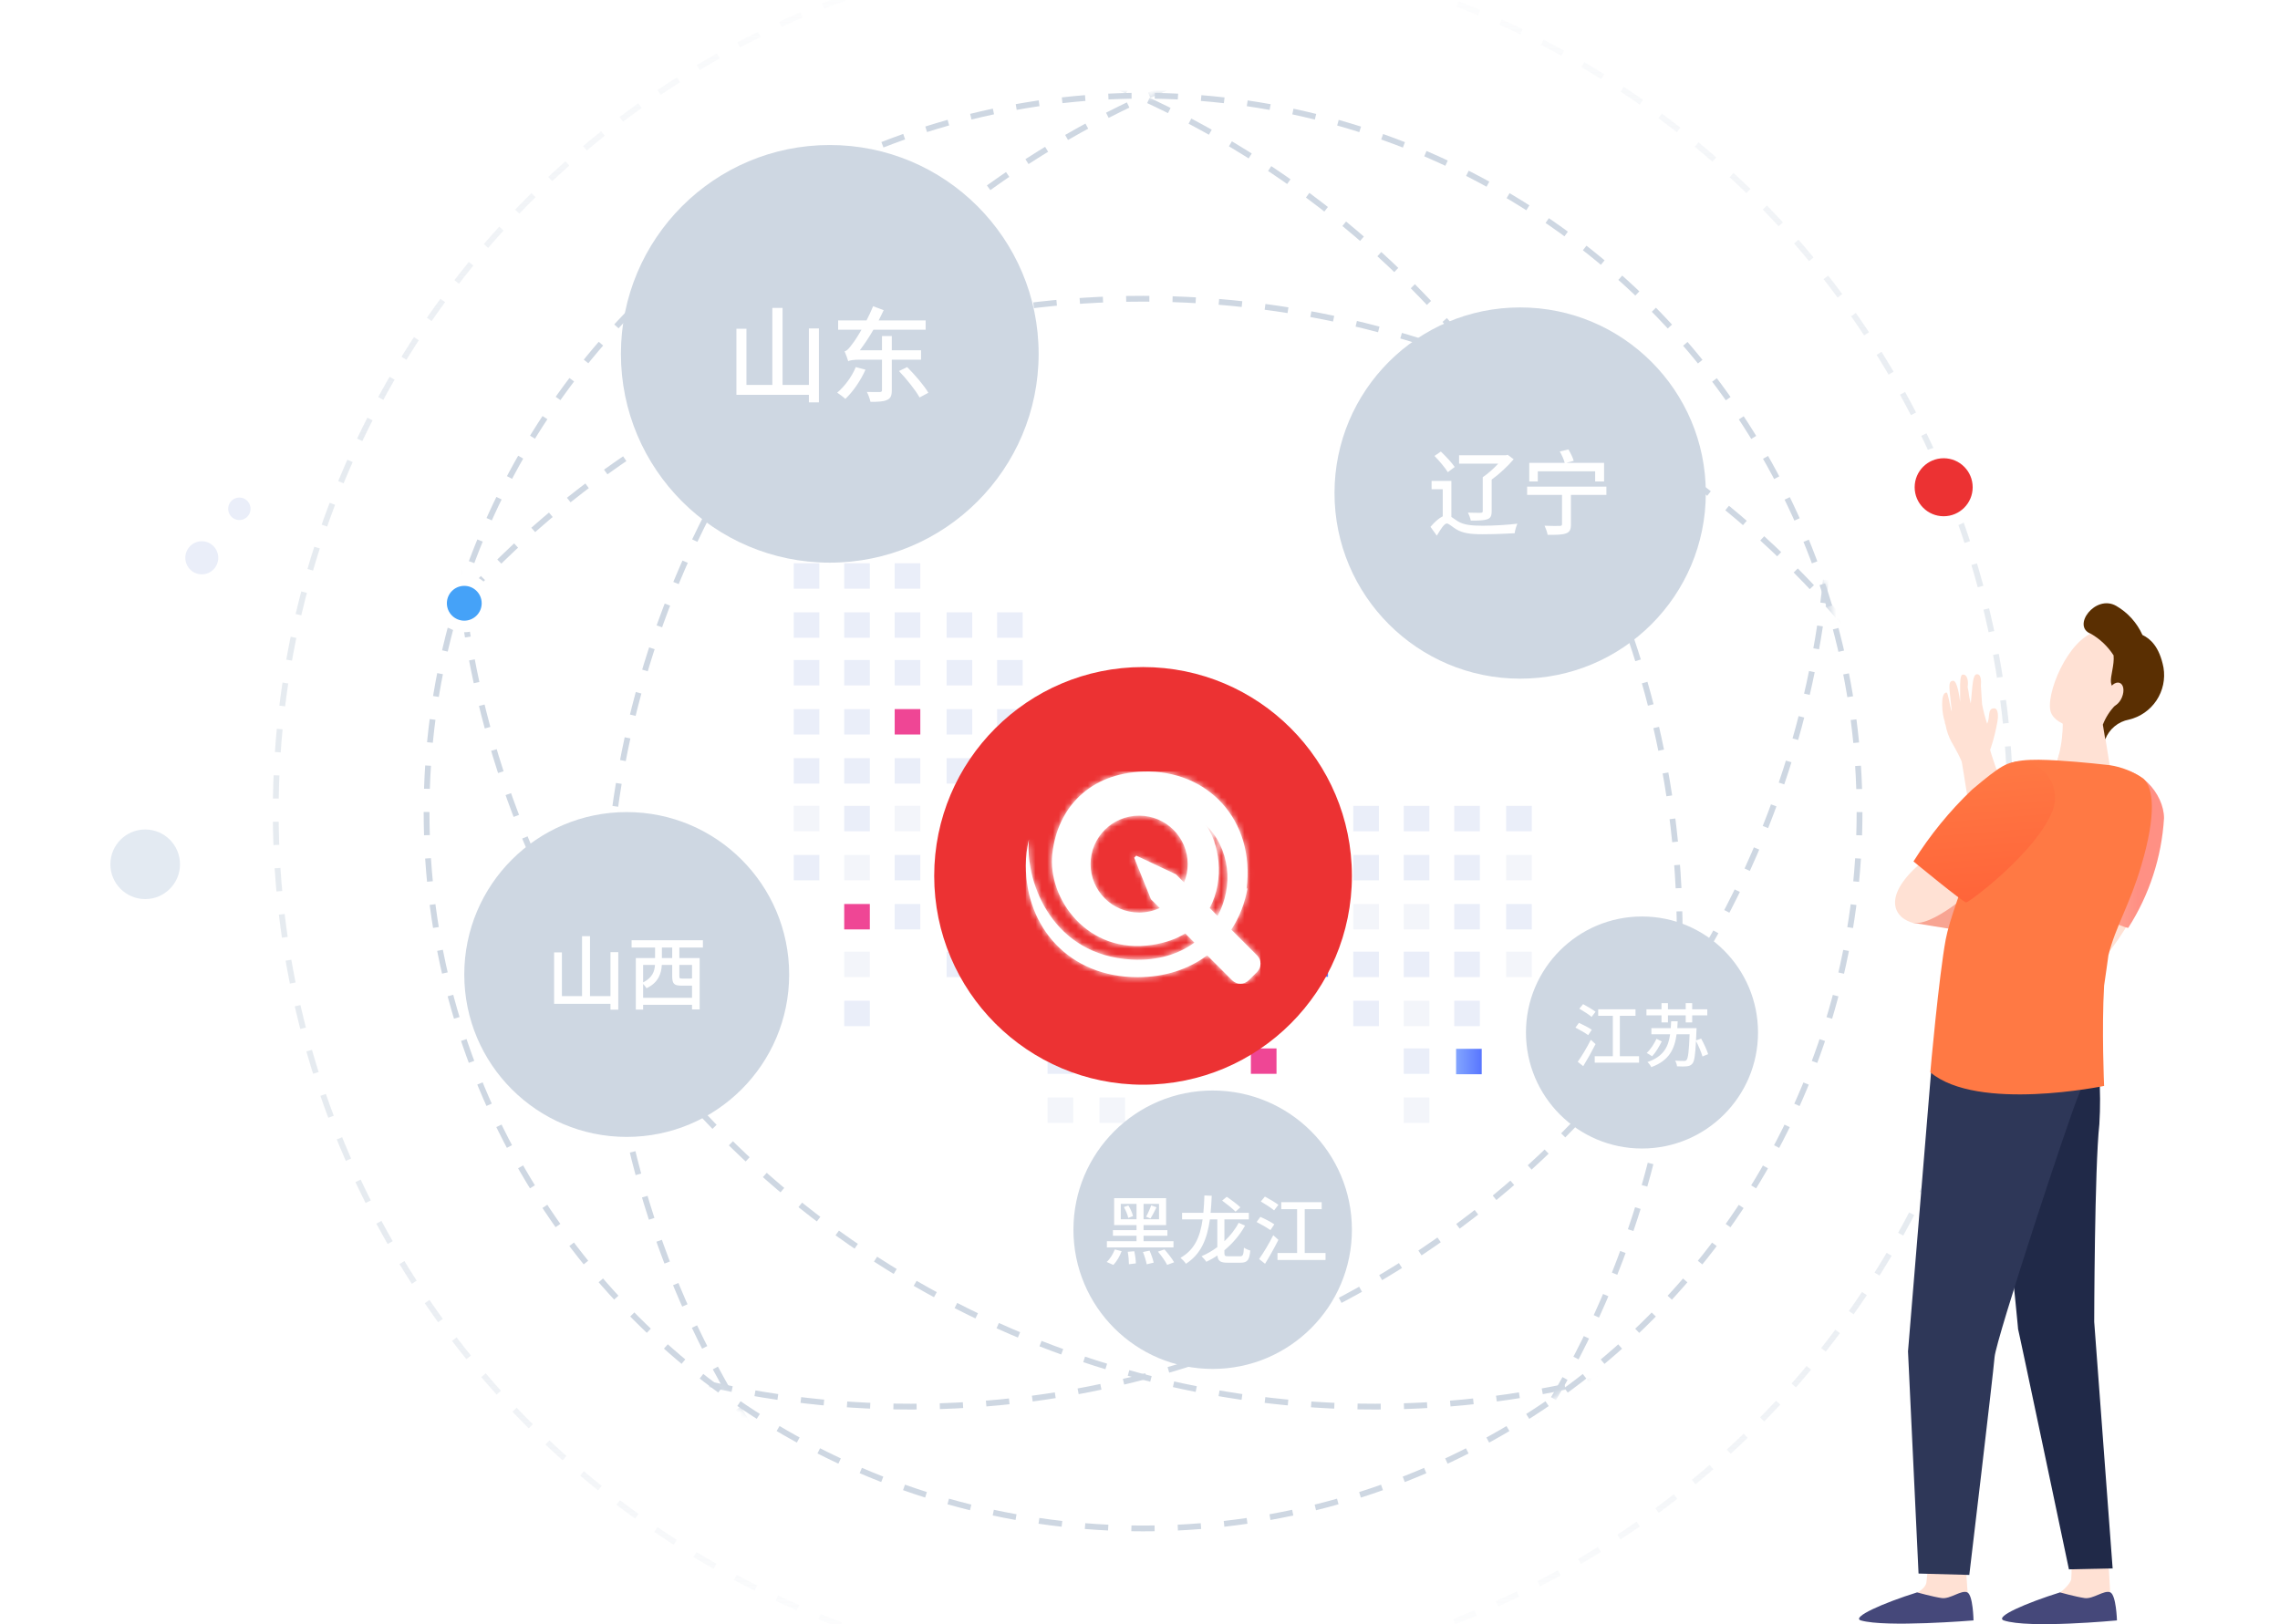 <svg width="393" height="280" viewBox="0 0 393 280" fill="none" xmlns="http://www.w3.org/2000/svg">
<g clip-path="url(#clip0_2192_34112)">
<path d="M259.611 138.925L264.027 138.925L264.027 143.306L259.611 143.306L259.611 138.925Z" fill="#EAEEF9"/>
<path d="M259.611 147.386L264.027 147.386L264.027 151.766L259.611 151.766L259.611 147.386Z" fill="#F3F5FA"/>
<path d="M259.611 155.847L264.027 155.847L264.027 160.228L259.611 160.228L259.611 155.847Z" fill="#EAEEF9"/>
<path d="M259.611 164.065L264.027 164.065L264.027 168.446L259.611 168.446L259.611 164.065Z" fill="#F3F5FA"/>
<path d="M250.664 138.925L255.081 138.925L255.081 143.306L250.664 143.306L250.664 138.925Z" fill="#EAEEF9"/>
<path d="M250.664 147.386L255.081 147.386L255.081 151.766L250.664 151.766L250.664 147.386Z" fill="#EAEEF9"/>
<path d="M250.664 155.847L255.081 155.847L255.081 160.228L250.664 160.228L250.664 155.847Z" fill="#EAEEF9"/>
<path d="M250.664 164.065L255.081 164.065L255.081 168.446L250.664 168.446L250.664 164.065Z" fill="#EAEEF9"/>
<path d="M250.664 172.527L255.081 172.527L255.081 176.907L250.664 176.907L250.664 172.527Z" fill="#EAEEF9"/>
<path d="M255.401 185.196H250.984V180.816H255.401V185.196Z" fill="url(#paint0_linear_2192_34112)"/>
<path d="M241.964 138.925L246.38 138.925L246.38 143.306L241.964 143.306L241.964 138.925Z" fill="#EAEEF9"/>
<path d="M241.964 147.386L246.38 147.386L246.38 151.766L241.964 151.766L241.964 147.386Z" fill="#EAEEF9"/>
<path d="M241.964 155.847L246.38 155.847L246.38 160.228L241.964 160.228L241.964 155.847Z" fill="#F3F5FA"/>
<path d="M241.964 164.065L246.38 164.065L246.38 168.446L241.964 168.446L241.964 164.065Z" fill="#EAEEF9"/>
<path d="M241.964 172.527L246.38 172.527L246.38 176.907L241.964 176.907L241.964 172.527Z" fill="#F3F5FA"/>
<path d="M241.964 180.745L246.38 180.745L246.38 185.125L241.964 185.125L241.964 180.745Z" fill="#EAEEF9"/>
<path d="M241.964 189.205L246.38 189.205L246.38 193.585L241.964 193.585L241.964 189.205Z" fill="#F3F5FA"/>
<path d="M233.262 138.925L237.679 138.925L237.679 143.306L233.262 143.306L233.262 138.925Z" fill="#EAEEF9"/>
<path d="M233.262 147.386L237.679 147.386L237.679 151.766L233.262 151.766L233.262 147.386Z" fill="#EAEEF9"/>
<path d="M233.262 155.847L237.679 155.847L237.679 160.228L233.262 160.228L233.262 155.847Z" fill="#F3F5FA"/>
<path d="M233.262 164.065L237.679 164.065L237.679 168.446L233.262 168.446L233.262 164.065Z" fill="#EAEEF9"/>
<path d="M233.262 172.527L237.679 172.527L237.679 176.907L233.262 176.907L233.262 172.527Z" fill="#EAEEF9"/>
<path d="M224.561 138.925L228.978 138.925L228.978 143.306L224.561 143.306L224.561 138.925Z" fill="#EAEEF9"/>
<path d="M224.561 147.386L228.978 147.386L228.978 151.766L224.561 151.766L224.561 147.386Z" fill="#EAEEF9"/>
<path d="M224.561 155.847L228.978 155.847L228.978 160.228L224.561 160.228L224.561 155.847Z" fill="#EAEEF9"/>
<path d="M228.904 168.404H224.487V164.024H228.904V168.404Z" fill="url(#paint1_linear_2192_34112)"/>
<path d="M215.615 138.925L220.031 138.925L220.031 143.306L215.615 143.306L215.615 138.925Z" fill="#EAEEF9"/>
<path d="M215.615 147.386L220.031 147.386L220.031 151.766L215.615 151.766L215.615 147.386Z" fill="#EAEEF9"/>
<path d="M215.615 155.847L220.031 155.847L220.031 160.228L215.615 160.228L215.615 155.847Z" fill="#EAEEF9"/>
<path d="M215.615 164.065L220.031 164.065L220.031 168.446L215.615 168.446L215.615 164.065Z" fill="#F3F5FA"/>
<path d="M215.615 172.527L220.031 172.527L220.031 176.907L215.615 176.907L215.615 172.527Z" fill="#EAEEF9"/>
<path d="M215.615 180.745L220.031 180.745L220.031 185.125L215.615 185.125L215.615 180.745Z" fill="#EF4695"/>
<path d="M206.914 138.925L211.33 138.925L211.33 143.306L206.914 143.306L206.914 138.925Z" fill="#EAEEF9"/>
<path d="M206.914 147.386L211.33 147.386L211.33 151.766L206.914 151.766L206.914 147.386Z" fill="#EAEEF9"/>
<path d="M206.914 155.847L211.33 155.847L211.33 160.228L206.914 160.228L206.914 155.847Z" fill="#F3F5FA"/>
<path d="M198.213 122.246L202.629 122.246L202.629 126.627L198.213 126.627L198.213 122.246Z" fill="#EAEEF9"/>
<path d="M198.213 130.708L202.629 130.708L202.629 135.088L198.213 135.088L198.213 130.708Z" fill="#EAEEF9"/>
<path d="M198.213 138.925L202.629 138.925L202.629 143.306L198.213 143.306L198.213 138.925Z" fill="#F3F5FA"/>
<path d="M198.213 147.386L202.629 147.386L202.629 151.766L198.213 151.766L198.213 147.386Z" fill="#EAEEF9"/>
<path d="M198.213 155.847L202.629 155.847L202.629 160.228L198.213 160.228L198.213 155.847Z" fill="#EAEEF9"/>
<path d="M198.213 164.065L202.629 164.065L202.629 168.446L198.213 168.446L198.213 164.065Z" fill="#EAEEF9"/>
<path d="M198.213 172.527L202.629 172.527L202.629 176.907L198.213 176.907L198.213 172.527Z" fill="#F3F5FA"/>
<path d="M189.512 122.246L193.928 122.246L193.928 126.627L189.512 126.627L189.512 122.246Z" fill="#EAEEF9"/>
<path d="M189.512 130.708L193.928 130.708L193.928 135.088L189.512 135.088L189.512 130.708Z" fill="#EAEEF9"/>
<path d="M189.512 138.925L193.928 138.925L193.928 143.306L189.512 143.306L189.512 138.925Z" fill="#EAEEF9"/>
<path d="M189.512 147.386L193.928 147.386L193.928 151.766L189.512 151.766L189.512 147.386Z" fill="#EAEEF9"/>
<path d="M189.512 155.847L193.928 155.847L193.928 160.228L189.512 160.228L189.512 155.847Z" fill="#EAEEF9"/>
<path d="M189.512 164.065L193.928 164.065L193.928 168.446L189.512 168.446L189.512 164.065Z" fill="#F3F5FA"/>
<path d="M189.512 172.527L193.928 172.527L193.928 176.907L189.512 176.907L189.512 172.527Z" fill="#EAEEF9"/>
<path d="M189.512 180.745L193.928 180.745L193.928 185.125L189.512 185.125L189.512 180.745Z" fill="#EAEEF9"/>
<path d="M189.512 189.205L193.928 189.205L193.928 193.585L189.512 193.585L189.512 189.205Z" fill="#F3F5FA"/>
<path d="M180.565 122.246L184.981 122.246L184.981 126.627L180.565 126.627L180.565 122.246Z" fill="#EAEEF9"/>
<path d="M180.565 130.708L184.981 130.708L184.981 135.088L180.565 135.088L180.565 130.708Z" fill="#EAEEF9"/>
<path d="M180.565 138.925L184.981 138.925L184.981 143.306L180.565 143.306L180.565 138.925Z" fill="#EAEEF9"/>
<path d="M180.565 147.386L184.981 147.386L184.981 151.766L180.565 151.766L180.565 147.386Z" fill="#F3F5FA"/>
<path d="M180.565 155.847L184.981 155.847L184.981 160.228L180.565 160.228L180.565 155.847Z" fill="#EF4695"/>
<path d="M180.565 164.065L184.981 164.065L184.981 168.446L180.565 168.446L180.565 164.065Z" fill="#EAEEF9"/>
<path d="M180.565 172.527L184.981 172.527L184.981 176.907L180.565 176.907L180.565 172.527Z" fill="#F3F5FA"/>
<path d="M180.565 180.745L184.981 180.745L184.981 185.125L180.565 185.125L180.565 180.745Z" fill="#EAEEF9"/>
<path d="M180.565 189.205L184.981 189.205L184.981 193.585L180.565 193.585L180.565 189.205Z" fill="#F3F5FA"/>
<path d="M171.864 105.566L176.28 105.566L176.28 109.947L171.864 109.947L171.864 105.566Z" fill="#EAEEF9"/>
<path d="M171.864 113.784L176.28 113.784L176.28 118.165L171.864 118.165L171.864 113.784Z" fill="#EAEEF9"/>
<path d="M171.864 122.246L176.28 122.246L176.28 126.627L171.864 126.627L171.864 122.246Z" fill="#EAEEF9"/>
<path d="M171.864 130.708L176.28 130.708L176.28 135.088L171.864 135.088L171.864 130.708Z" fill="#F3F5FA"/>
<path d="M171.864 138.925L176.28 138.925L176.28 143.306L171.864 143.306L171.864 138.925Z" fill="#EAEEF9"/>
<path d="M171.864 147.386L176.28 147.386L176.28 151.766L171.864 151.766L171.864 147.386Z" fill="#EAEEF9"/>
<path d="M171.864 155.847L176.28 155.847L176.28 160.228L171.864 160.228L171.864 155.847Z" fill="#F3F5FA"/>
<path d="M171.864 164.065L176.28 164.065L176.28 168.446L171.864 168.446L171.864 164.065Z" fill="#EAEEF9"/>
<path d="M171.864 172.527L176.28 172.527L176.28 176.907L171.864 176.907L171.864 172.527Z" fill="#EAEEF9"/>
<path d="M163.163 105.566L167.58 105.566L167.58 109.947L163.163 109.947L163.163 105.566Z" fill="#EAEEF9"/>
<path d="M163.163 113.784L167.58 113.784L167.58 118.165L163.163 118.165L163.163 113.784Z" fill="#EAEEF9"/>
<path d="M163.163 122.246L167.58 122.246L167.58 126.627L163.163 126.627L163.163 122.246Z" fill="#EAEEF9"/>
<path d="M163.163 130.708L167.58 130.708L167.58 135.088L163.163 135.088L163.163 130.708Z" fill="#EAEEF9"/>
<path d="M163.163 138.925L167.58 138.925L167.58 143.306L163.163 143.306L163.163 138.925Z" fill="#EAEEF9"/>
<path d="M163.163 147.386L167.58 147.386L167.58 151.766L163.163 151.766L163.163 147.386Z" fill="#EAEEF9"/>
<path d="M163.163 155.847L167.58 155.847L167.58 160.228L163.163 160.228L163.163 155.847Z" fill="#F3F5FA"/>
<path d="M163.163 164.065L167.58 164.065L167.58 168.446L163.163 168.446L163.163 164.065Z" fill="#EAEEF9"/>
<path d="M154.217 97.106L158.633 97.106L158.633 101.487L154.217 101.487L154.217 97.106Z" fill="#EAEEF9"/>
<path d="M154.217 105.566L158.633 105.566L158.633 109.947L154.217 109.947L154.217 105.566Z" fill="#EAEEF9"/>
<path d="M154.217 113.784L158.633 113.784L158.633 118.165L154.217 118.165L154.217 113.784Z" fill="#EAEEF9"/>
<path d="M154.217 122.246L158.633 122.246L158.633 126.627L154.217 126.627L154.217 122.246Z" fill="#EF4695"/>
<path d="M154.217 130.708L158.633 130.708L158.633 135.088L154.217 135.088L154.217 130.708Z" fill="#EAEEF9"/>
<path d="M154.217 138.925L158.633 138.925L158.633 143.306L154.217 143.306L154.217 138.925Z" fill="#F3F5FA"/>
<path d="M154.217 147.386L158.633 147.386L158.633 151.766L154.217 151.766L154.217 147.386Z" fill="#EAEEF9"/>
<path d="M154.217 155.847L158.633 155.847L158.633 160.228L154.217 160.228L154.217 155.847Z" fill="#EAEEF9"/>
<path d="M145.516 97.106L149.932 97.106L149.932 101.487L145.516 101.487L145.516 97.106Z" fill="#EAEEF9"/>
<path d="M145.516 105.566L149.932 105.566L149.932 109.947L145.516 109.947L145.516 105.566Z" fill="#EAEEF9"/>
<path d="M145.516 113.784L149.932 113.784L149.932 118.165L145.516 118.165L145.516 113.784Z" fill="#EAEEF9"/>
<path d="M145.516 122.246L149.932 122.246L149.932 126.627L145.516 126.627L145.516 122.246Z" fill="#EAEEF9"/>
<path d="M145.516 130.708L149.932 130.708L149.932 135.088L145.516 135.088L145.516 130.708Z" fill="#EAEEF9"/>
<path d="M145.516 138.925L149.932 138.925L149.932 143.306L145.516 143.306L145.516 138.925Z" fill="#EAEEF9"/>
<path d="M145.516 147.386L149.932 147.386L149.932 151.766L145.516 151.766L145.516 147.386Z" fill="#F3F5FA"/>
<path d="M145.516 155.847L149.932 155.847L149.932 160.228L145.516 160.228L145.516 155.847Z" fill="#EF4695"/>
<path d="M145.516 164.065L149.932 164.065L149.932 168.446L145.516 168.446L145.516 164.065Z" fill="#F3F5FA"/>
<path d="M145.516 172.527L149.932 172.527L149.932 176.907L145.516 176.907L145.516 172.527Z" fill="#EAEEF9"/>
<path d="M136.816 97.106L141.232 97.106L141.232 101.487L136.816 101.487L136.816 97.106Z" fill="#EAEEF9"/>
<path d="M136.816 105.566L141.232 105.566L141.232 109.947L136.816 109.947L136.816 105.566Z" fill="#EAEEF9"/>
<path d="M136.816 113.784L141.232 113.784L141.232 118.165L136.816 118.165L136.816 113.784Z" fill="#EAEEF9"/>
<path d="M154.217 88.8L158.633 88.8L158.633 93.18L154.217 93.18L154.217 88.8Z" fill="#EAEEF9"/>
<path d="M145.516 72.121L149.932 72.121L149.932 76.501L145.516 76.501L145.516 72.121Z" fill="#EAEEF9"/>
<path d="M145.516 80.34L149.932 80.34L149.932 84.721L145.516 84.721L145.516 80.34Z" fill="#EAEEF9"/>
<path d="M145.516 88.8L149.932 88.8L149.932 93.18L145.516 93.18L145.516 88.8Z" fill="#EAEEF9"/>
<path d="M136.816 72.121L141.232 72.121L141.232 76.501L136.816 76.501L136.816 72.121Z" fill="#EAEEF9"/>
<path d="M136.816 80.34L141.232 80.34L141.232 84.721L136.816 84.721L136.816 80.34Z" fill="#EAEEF9"/>
<path d="M136.816 88.8L141.232 88.8L141.232 93.18L136.816 93.18L136.816 88.8Z" fill="#EAEEF9"/>
<path d="M136.816 122.246L141.232 122.246L141.232 126.627L136.816 126.627L136.816 122.246Z" fill="#EAEEF9"/>
<path d="M136.816 130.708L141.232 130.708L141.232 135.088L136.816 135.088L136.816 130.708Z" fill="#EAEEF9"/>
<path d="M136.816 138.925L141.232 138.925L141.232 143.306L136.816 143.306L136.816 138.925Z" fill="#F3F5FA"/>
<path d="M136.816 147.386L141.232 147.386L141.232 151.766L136.816 151.766L136.816 147.386Z" fill="#EAEEF9"/>
<mask id="mask0_2192_34112" style="mask-type:alpha" maskUnits="userSpaceOnUse" x="73" y="16" width="249" height="248">
<circle cx="197.027" cy="140" r="123.5" fill="#C4C4C4" stroke="#CED7E2" stroke-dasharray="4 4"/>
</mask>
<g mask="url(#mask0_2192_34112)">
<circle cx="197.027" cy="210" r="158.5" stroke="#CED7E2" stroke-dasharray="4 4"/>
<circle cx="157.027" cy="84" r="158.5" stroke="#CED7E2" stroke-dasharray="4 4"/>
<circle cx="237.027" cy="84" r="158.5" stroke="#CED7E2" stroke-dasharray="4 4"/>
<circle cx="263.027" cy="161" r="158.5" stroke="#CED7E2" stroke-dasharray="4 4"/>
<circle cx="131.027" cy="161" r="158.5" stroke="#CED7E2" stroke-dasharray="4 4"/>
</g>
<circle cx="197.027" cy="140" r="123.5" stroke="#CED7E2" stroke-dasharray="4 4"/>
<circle opacity="0.5" cx="197.027" cy="140" r="149.5" stroke="url(#paint2_linear_2192_34112)" stroke-dasharray="4 4"/>
<circle cx="80.027" cy="104" r="4" fill="#45A2F8" stroke="white" stroke-width="2"/>
<circle cx="335.027" cy="84" r="6" fill="#EC3233" stroke="white" stroke-width="2"/>
<g filter="url(#filter0_d_2192_34112)">
<path d="M197.027 176C216.91 176 233.027 159.882 233.027 140C233.027 120.118 216.91 104 197.027 104C177.145 104 161.027 120.118 161.027 140C161.027 159.882 177.145 176 197.027 176Z" fill="#EC3233"/>
<g clip-path="url(#clip1_2192_34112)">
<mask id="path-121-inside-1_2192_34112" fill="white">
<path fill-rule="evenodd" clip-rule="evenodd" d="M195.083 154.427C181.497 153.709 176.859 141.354 177.327 134.172C177.336 134.029 177.342 133.886 177.346 133.742C177.002 135.18 176.819 136.68 176.819 138.223C176.819 148.85 184.286 157.465 196.097 157.465C200.773 157.465 204.875 156.096 208.078 153.699L210.943 156.558L211.658 157.281C211.824 157.447 211.991 157.613 212.15 157.771L212.152 157.774L212.376 157.997C213.168 158.788 214.453 158.788 215.246 157.997L216.681 156.565C217.473 155.774 217.473 154.491 216.681 153.7L216.449 153.469C216.279 153.299 216.099 153.12 215.963 152.984L215.247 152.262L212.244 149.264C213.621 147.164 214.583 144.729 215.05 142.044C214.991 142.125 214.93 142.202 214.868 142.274C216.407 130.277 208.103 121.7 197.112 122.02C187.808 122.29 182.264 128.275 181.385 136.198C180.532 143.894 187.443 153.632 198.634 151.895C200.904 151.542 202.776 150.854 204.302 149.93L205.878 151.503C203.179 153.486 199.555 154.663 195.083 154.427ZM209.881 146.905C212.631 141.819 212.085 135.303 207.765 131.134C210.122 134.126 211.209 140.568 208.511 145.538L209.881 146.905ZM204.1 141.135C204.501 140.159 204.722 139.09 204.722 137.97C204.722 133.356 200.974 129.615 196.351 129.615C191.728 129.615 187.98 133.356 187.98 137.97C187.98 142.584 191.728 146.325 196.351 146.325C197.62 146.325 198.824 146.043 199.902 145.538L198.387 144.027L195.495 136.866L195.854 136.508L202.692 139.73L204.1 141.135Z"/>
</mask>
<path fill-rule="evenodd" clip-rule="evenodd" d="M195.083 154.427C181.497 153.709 176.859 141.354 177.327 134.172C177.336 134.029 177.342 133.886 177.346 133.742C177.002 135.18 176.819 136.68 176.819 138.223C176.819 148.85 184.286 157.465 196.097 157.465C200.773 157.465 204.875 156.096 208.078 153.699L210.943 156.558L211.658 157.281C211.824 157.447 211.991 157.613 212.15 157.771L212.152 157.774L212.376 157.997C213.168 158.788 214.453 158.788 215.246 157.997L216.681 156.565C217.473 155.774 217.473 154.491 216.681 153.7L216.449 153.469C216.279 153.299 216.099 153.12 215.963 152.984L215.247 152.262L212.244 149.264C213.621 147.164 214.583 144.729 215.05 142.044C214.991 142.125 214.93 142.202 214.868 142.274C216.407 130.277 208.103 121.7 197.112 122.02C187.808 122.29 182.264 128.275 181.385 136.198C180.532 143.894 187.443 153.632 198.634 151.895C200.904 151.542 202.776 150.854 204.302 149.93L205.878 151.503C203.179 153.486 199.555 154.663 195.083 154.427ZM209.881 146.905C212.631 141.819 212.085 135.303 207.765 131.134C210.122 134.126 211.209 140.568 208.511 145.538L209.881 146.905ZM204.1 141.135C204.501 140.159 204.722 139.09 204.722 137.97C204.722 133.356 200.974 129.615 196.351 129.615C191.728 129.615 187.98 133.356 187.98 137.97C187.98 142.584 191.728 146.325 196.351 146.325C197.62 146.325 198.824 146.043 199.902 145.538L198.387 144.027L195.495 136.866L195.854 136.508L202.692 139.73L204.1 141.135Z" fill="white"/>
<path d="M177.327 134.172L179.322 134.302L179.322 134.302L177.327 134.172ZM195.083 154.427L194.977 156.424H194.977L195.083 154.427ZM177.346 133.742L179.345 133.796C179.373 132.772 178.622 131.893 177.607 131.759C176.591 131.626 175.639 132.281 175.401 133.277L177.346 133.742ZM208.078 153.699L209.491 152.284C208.788 151.582 207.676 151.503 206.88 152.098L208.078 153.699ZM210.943 156.558L212.364 155.151L212.356 155.143L210.943 156.558ZM211.658 157.281L210.237 158.688L210.244 158.695L211.658 157.281ZM212.15 157.771L213.564 156.357L213.562 156.355L212.15 157.771ZM212.152 157.774L210.738 159.188L210.74 159.19L212.152 157.774ZM212.376 157.997L213.789 156.581L213.788 156.581L212.376 157.997ZM215.246 157.997L216.659 159.412L216.659 159.412L215.246 157.997ZM216.681 156.565L218.093 157.98L218.093 157.98L216.681 156.565ZM216.681 153.7L218.093 152.285L218.093 152.285L216.681 153.7ZM216.449 153.469L217.862 152.054L217.862 152.053L216.449 153.469ZM215.963 152.984L214.542 154.392L214.549 154.398L215.963 152.984ZM215.247 152.262L216.668 150.854L216.66 150.846L215.247 152.262ZM212.244 149.264L210.572 148.168C210.052 148.961 210.16 150.01 210.831 150.68L212.244 149.264ZM215.05 142.044L217.021 142.387C217.18 141.471 216.688 140.567 215.833 140.203C214.977 139.84 213.985 140.113 213.436 140.863L215.05 142.044ZM214.868 142.274L212.884 142.02C212.772 142.894 213.246 143.739 214.05 144.099C214.855 144.46 215.801 144.251 216.379 143.585L214.868 142.274ZM197.112 122.02L197.054 120.021L197.054 120.021L197.112 122.02ZM181.385 136.198L179.397 135.977L179.397 135.977L181.385 136.198ZM198.634 151.895L198.327 149.918H198.327L198.634 151.895ZM204.302 149.93L205.715 148.515C205.064 147.865 204.053 147.743 203.266 148.219L204.302 149.93ZM205.878 151.503L207.062 153.114C207.532 152.769 207.828 152.235 207.872 151.653C207.916 151.072 207.704 150.499 207.291 150.087L205.878 151.503ZM209.881 146.905L208.468 148.321C208.915 148.767 209.546 148.975 210.17 148.884C210.795 148.793 211.34 148.412 211.64 147.856L209.881 146.905ZM207.765 131.134L209.154 129.695C208.397 128.965 207.204 128.945 206.424 129.651C205.644 130.356 205.543 131.546 206.194 132.372L207.765 131.134ZM208.511 145.538L206.753 144.583C206.33 145.363 206.47 146.327 207.098 146.953L208.511 145.538ZM204.1 141.135L202.687 142.551C203.16 143.023 203.839 143.228 204.494 143.096C205.15 142.964 205.696 142.513 205.95 141.895L204.1 141.135ZM199.902 145.538L200.75 147.349C201.341 147.073 201.759 146.525 201.872 145.883C201.984 145.24 201.776 144.583 201.315 144.123L199.902 145.538ZM198.387 144.027L196.533 144.776C196.634 145.025 196.784 145.252 196.974 145.442L198.387 144.027ZM195.495 136.866L194.082 135.45C193.514 136.018 193.34 136.87 193.641 137.615L195.495 136.866ZM195.854 136.508L196.706 134.698C195.944 134.339 195.038 134.496 194.441 135.092L195.854 136.508ZM202.692 139.73L204.105 138.314C203.942 138.152 203.753 138.019 203.545 137.921L202.692 139.73ZM175.331 134.042C175.069 138.059 176.221 143.392 179.286 147.856C182.404 152.395 187.507 156.029 194.977 156.424L195.188 152.429C189.073 152.107 185.065 149.204 182.584 145.591C180.05 141.903 179.116 137.467 179.322 134.302L175.331 134.042ZM175.347 133.689C175.344 133.809 175.338 133.927 175.331 134.043L179.322 134.302C179.334 134.131 179.341 133.962 179.345 133.796L175.347 133.689ZM178.819 138.223C178.819 136.839 178.984 135.495 179.291 134.207L175.401 133.277C175.021 134.865 174.819 136.521 174.819 138.223H178.819ZM196.097 155.465C185.466 155.465 178.819 147.823 178.819 138.223H174.819C174.819 149.877 183.105 159.465 196.097 159.465V155.465ZM206.88 152.098C204.049 154.216 200.376 155.465 196.097 155.465V159.465C201.17 159.465 205.7 157.976 209.276 155.301L206.88 152.098ZM206.666 155.115L209.53 157.974L212.356 155.143L209.491 152.284L206.666 155.115ZM209.522 157.966L210.237 158.688L213.079 155.873L212.364 155.151L209.522 157.966ZM210.244 158.695C210.411 158.862 210.579 159.029 210.737 159.187L213.562 156.355C213.403 156.197 213.238 156.032 213.073 155.867L210.244 158.695ZM210.736 159.186L210.738 159.188L213.567 156.36L213.564 156.357L210.736 159.186ZM210.74 159.19L210.963 159.413L213.788 156.581L213.565 156.358L210.74 159.19ZM210.963 159.412C212.536 160.983 215.085 160.983 216.659 159.412L213.833 156.581C213.83 156.585 213.828 156.586 213.827 156.586C213.826 156.587 213.825 156.587 213.824 156.588C213.822 156.589 213.817 156.59 213.811 156.59C213.804 156.59 213.8 156.589 213.798 156.588C213.796 156.588 213.796 156.587 213.795 156.586C213.794 156.586 213.792 156.585 213.789 156.581L210.963 159.412ZM216.659 159.412L218.093 157.98L215.268 155.149L213.833 156.581L216.659 159.412ZM218.093 157.98C219.669 156.408 219.669 153.857 218.093 152.285L215.268 155.116C215.271 155.119 215.272 155.121 215.273 155.121C215.273 155.122 215.273 155.123 215.273 155.123C215.274 155.124 215.275 155.128 215.275 155.133C215.275 155.137 215.274 155.141 215.273 155.142C215.273 155.142 215.273 155.143 215.273 155.144C215.272 155.144 215.271 155.146 215.268 155.149L218.093 157.98ZM218.093 152.285L217.862 152.054L215.036 154.885L215.268 155.116L218.093 152.285ZM217.862 152.053C217.691 151.883 217.512 151.705 217.377 151.57L214.549 154.398C214.686 154.536 214.866 154.716 215.037 154.885L217.862 152.053ZM217.384 151.577L216.668 150.854L213.826 153.669L214.542 154.392L217.384 151.577ZM216.66 150.846L213.657 147.849L210.831 150.68L213.834 153.677L216.66 150.846ZM213.08 141.701C212.658 144.129 211.793 146.305 210.572 148.168L213.917 150.361C215.45 148.023 216.509 145.33 217.021 142.387L213.08 141.701ZM216.379 143.585C216.482 143.465 216.577 143.344 216.665 143.225L213.436 140.863C213.405 140.906 213.379 140.939 213.357 140.964L216.379 143.585ZM197.17 124.019C202.119 123.875 206.366 125.728 209.205 128.869C212.038 132.004 213.585 136.551 212.884 142.02L216.852 142.528C217.689 136 215.854 130.26 212.172 126.187C208.497 122.121 203.096 119.845 197.054 120.021L197.17 124.019ZM183.373 136.418C183.767 132.862 185.193 129.844 187.465 127.691C189.727 125.547 192.952 124.142 197.17 124.019L197.054 120.021C191.968 120.169 187.769 121.891 184.713 124.788C181.667 127.675 179.881 131.611 179.397 135.977L183.373 136.418ZM198.327 149.918C188.64 151.423 182.642 143.016 183.373 136.418L179.397 135.977C178.422 144.771 186.246 155.842 198.941 153.871L198.327 149.918ZM203.266 148.219C201.989 148.993 200.369 149.601 198.327 149.918L198.941 153.871C201.439 153.483 203.564 152.715 205.338 151.641L203.266 148.219ZM202.889 151.346L204.465 152.918L207.291 150.087L205.715 148.515L202.889 151.346ZM194.977 156.424C199.872 156.682 203.96 155.393 207.062 153.114L204.693 149.891C202.397 151.579 199.237 152.643 195.188 152.429L194.977 156.424ZM211.64 147.856C214.761 142.086 214.201 134.566 209.154 129.695L206.377 132.573C209.968 136.039 210.502 141.552 208.121 145.954L211.64 147.856ZM206.194 132.372C207.073 133.487 207.837 135.444 208.042 137.769C208.243 140.066 207.879 142.51 206.753 144.583L210.268 146.492C211.841 143.596 212.282 140.334 212.026 137.419C211.773 134.533 210.815 131.773 209.336 129.897L206.194 132.372ZM211.294 145.49L209.924 144.122L207.098 146.953L208.468 148.321L211.294 145.49ZM205.95 141.895C206.448 140.682 206.722 139.355 206.722 137.97H202.722C202.722 138.825 202.553 139.636 202.25 140.376L205.95 141.895ZM206.722 137.97C206.722 132.248 202.075 127.615 196.351 127.615V131.615C199.873 131.615 202.722 134.464 202.722 137.97H206.722ZM196.351 127.615C190.627 127.615 185.98 132.248 185.98 137.97H189.98C189.98 134.464 192.829 131.615 196.351 131.615V127.615ZM185.98 137.97C185.98 143.692 190.627 148.325 196.351 148.325V144.325C192.829 144.325 189.98 141.476 189.98 137.97H185.98ZM196.351 148.325C197.919 148.325 199.412 147.976 200.75 147.349L199.054 143.727C198.236 144.11 197.321 144.325 196.351 144.325V148.325ZM196.974 145.442L198.489 146.954L201.315 144.123L199.8 142.611L196.974 145.442ZM193.641 137.615L196.533 144.776L200.242 143.278L197.35 136.117L193.641 137.615ZM194.441 135.092L194.082 135.45L196.908 138.281L197.267 137.923L194.441 135.092ZM203.545 137.921L196.706 134.698L195.001 138.317L201.839 141.539L203.545 137.921ZM205.513 139.72L204.105 138.314L201.279 141.146L202.687 142.551L205.513 139.72Z" fill="white" mask="url(#path-121-inside-1_2192_34112)"/>
</g>
</g>
<circle cx="262.027" cy="85" r="32" fill="#CED7E2"/>
<path d="M255.579 88.104C255.579 88.328 255.499 88.392 255.211 88.408C254.955 88.408 253.931 88.408 253.019 88.376C253.227 88.76 253.451 89.352 253.515 89.752C254.811 89.752 255.723 89.736 256.331 89.528C256.923 89.336 257.115 88.952 257.115 88.136V82.68C258.475 81.704 259.883 80.376 260.907 79.176L259.883 78.408L259.563 78.488H251.499V79.928H258.251C257.467 80.776 256.475 81.672 255.579 82.264V88.104ZM250.747 80.504C250.267 79.784 249.195 78.648 248.363 77.848L247.259 78.6C248.091 79.448 249.083 80.632 249.563 81.4L250.747 80.504ZM250.171 82.904H246.763V84.344H248.683V89.016C248.043 89.32 247.307 89.96 246.571 90.824L247.659 92.344C248.283 91.32 248.923 90.248 249.387 90.248C249.723 90.248 250.299 90.808 250.971 91.224C252.123 91.928 253.467 92.104 255.531 92.104C257.179 92.104 259.963 92.008 261.083 91.928C261.115 91.48 261.371 90.696 261.547 90.28C259.931 90.488 257.451 90.632 255.595 90.632C253.755 90.632 252.331 90.52 251.275 89.864C250.795 89.56 250.459 89.304 250.171 89.112V82.904ZM265.067 81.256H274.955V83H276.491V79.8H269.963L271.259 79.448C271.115 78.92 270.715 78.088 270.347 77.48L268.859 77.832C269.211 78.44 269.579 79.272 269.707 79.8H263.595V83H265.067V81.256ZM276.891 83.896H263.227V85.32H269.243V90.344C269.243 90.6 269.147 90.664 268.827 90.664C268.507 90.68 267.339 90.68 266.235 90.632C266.443 91.08 266.699 91.768 266.763 92.2C268.219 92.216 269.259 92.2 269.915 91.96C270.587 91.736 270.779 91.272 270.779 90.376V85.32H276.891V83.896Z" fill="white"/>
<circle cx="108.027" cy="168" r="28" fill="#CED7E2"/>
<path d="M105.227 164.152V171.726H101.699V161.394H100.327V171.726H96.855V164.194H95.511V173.056H105.227V174.064H106.571V164.152H105.227ZM115.867 165.16H114.089V163.354H115.867V165.16ZM119.283 166.35V168.674C119.227 168.688 119.143 168.702 119.017 168.702H117.589C117.155 168.702 117.099 168.646 117.099 168.24V166.35H119.283ZM110.855 172.02V169.626C111.079 169.864 111.331 170.186 111.443 170.368C113.487 169.402 114.005 167.82 114.075 166.35H115.867V168.254C115.867 169.57 116.161 169.92 117.421 169.92H119.143H119.283V172.02H110.855ZM112.899 166.35C112.829 167.456 112.465 168.548 110.855 169.36V166.35H112.899ZM121.159 163.354V162.094H108.867V163.354H112.913V165.16H109.595V174.05H110.855V173.224H119.283V174.022H120.599V165.16H117.099V163.354H121.159Z" fill="white"/>
<circle cx="283.027" cy="178" r="20" fill="#CED7E2"/>
<path d="M275.023 174.42C274.531 174.048 273.559 173.472 272.875 173.112L272.227 173.892C272.923 174.3 273.883 174.912 274.339 175.308L275.023 174.42ZM274.375 177.528C273.871 177.168 272.863 176.652 272.155 176.34L271.555 177.156C272.275 177.528 273.271 178.092 273.751 178.452L274.375 177.528ZM274.207 179.256C273.523 180.624 272.599 182.148 271.951 183.048L272.899 183.804C273.595 182.676 274.399 181.236 275.023 180L274.207 179.256ZM279.211 182.088V175.116H281.911V174H275.479V175.116H277.999V182.088H274.879V183.204H282.523V182.088H279.211ZM286.387 176.268H287.503V175.044H290.563V176.268H291.679V175.044H294.283V174H291.679V172.944H290.563V174H287.503V172.944H286.387V174H283.795V175.044H286.387V176.268ZM285.523 179.088C285.151 179.904 284.527 180.9 283.843 181.524L284.779 182.1C285.427 181.404 286.027 180.348 286.435 179.532L285.523 179.088ZM294.427 181.728C294.223 181.02 293.683 179.892 293.227 179.052L292.339 179.364C292.363 178.884 292.387 178.356 292.411 177.756C292.423 177.612 292.435 177.252 292.435 177.252H289.111C289.135 176.868 289.159 176.472 289.183 176.064H288.055C288.031 176.472 288.019 176.868 287.983 177.252H284.647V178.308H287.875C287.587 180.432 286.759 182.148 283.963 183.096C284.215 183.3 284.503 183.696 284.623 183.972C287.743 182.844 288.655 180.804 288.991 178.308H291.235C291.127 181.26 290.971 182.472 290.695 182.748C290.575 182.88 290.467 182.916 290.251 182.904C289.987 182.904 289.399 182.904 288.739 182.856C288.907 183.132 289.051 183.552 289.063 183.828C289.699 183.864 290.347 183.876 290.719 183.828C291.139 183.792 291.451 183.684 291.715 183.36C292.051 182.976 292.207 181.98 292.339 179.448C292.771 180.312 293.263 181.428 293.455 182.136L294.427 181.728Z" fill="white"/>
<circle cx="143.027" cy="61" r="36" fill="#CED7E2"/>
<path d="M139.427 56.624V66.362H134.891V53.078H133.127V66.362H128.663V56.678H126.935V68.072H139.427V69.368H141.155V56.624H139.427ZM147.509 63.284C146.825 64.958 145.583 66.614 144.305 67.694C144.701 67.946 145.403 68.468 145.709 68.774C147.005 67.55 148.337 65.642 149.183 63.734L147.509 63.284ZM158.759 62.006V60.386H153.719V57.938H152.027V60.386H148.211C149.003 59.324 149.813 58.136 150.551 56.84H159.551V55.238H151.451C151.739 54.662 152.045 54.068 152.315 53.474L150.497 52.79C150.155 53.618 149.777 54.446 149.363 55.238H144.467V56.84H148.499C147.851 57.974 147.275 58.838 146.987 59.198C146.411 59.972 146.051 60.458 145.583 60.566C145.799 61.052 146.105 61.916 146.213 62.294C146.357 62.114 147.185 62.006 148.193 62.006H152.027V67.244C152.027 67.496 151.937 67.568 151.649 67.586C151.361 67.604 150.407 67.586 149.417 67.568C149.669 68.018 149.939 68.792 150.047 69.278C151.325 69.278 152.279 69.242 152.891 68.954C153.521 68.684 153.719 68.198 153.719 67.28V62.006H158.759ZM154.961 63.968C156.275 65.354 157.823 67.28 158.507 68.522L160.019 67.712C159.299 66.47 157.679 64.598 156.365 63.284L154.961 63.968Z" fill="white"/>
<circle cx="209.027" cy="212" r="24" fill="#CED7E2"/>
<path d="M198.308 210.058C198.633 209.564 199.01 208.81 199.348 208.134L198.425 207.796C198.23 208.381 197.853 209.226 197.554 209.759L198.308 210.058ZM193.719 208.095C194.07 208.68 194.382 209.473 194.473 209.967L195.292 209.655C195.188 209.148 194.863 208.394 194.499 207.822L193.719 208.095ZM193.186 210.201V207.549H195.903V210.201H193.186ZM199.777 210.201H197.112V207.549H199.777V210.201ZM202.273 213.984H197.112V213.035H201.22V212.073H197.112V211.202H200.999V206.561H192.042V211.202H195.903V212.073H191.834V213.035H195.903V213.984H190.794V215.05H202.273V213.984ZM191.899 218.066C192.497 217.481 193.017 216.545 193.329 215.7L192.159 215.401C191.847 216.207 191.314 217.078 190.755 217.559L191.899 218.066ZM194.382 215.804C194.525 216.506 194.59 217.416 194.59 217.949L195.786 217.806C195.786 217.273 195.669 216.389 195.513 215.713L194.382 215.804ZM197.008 215.843C197.281 216.519 197.554 217.416 197.658 217.962L198.854 217.676C198.75 217.13 198.438 216.259 198.152 215.609L197.008 215.843ZM199.595 215.778C200.193 216.48 200.882 217.455 201.181 218.066L202.377 217.611C202.039 216.987 201.311 216.077 200.713 215.401L199.595 215.778ZM213.804 208.134C213.284 207.64 212.231 206.847 211.451 206.327L210.658 206.977C211.438 207.549 212.465 208.368 212.972 208.888L213.804 208.134ZM211.75 216.584C211.139 216.584 211.048 216.493 211.048 215.973V215.544C212.478 214.348 213.713 212.918 214.61 211.293L213.505 210.812C212.894 211.982 212.036 213.061 211.048 213.984V210.214H215.26V209.083H208.669C208.76 208.16 208.825 207.185 208.864 206.145L207.603 206.093C207.564 207.159 207.512 208.147 207.421 209.083H203.755V210.214H207.291C206.862 213.308 205.861 215.492 203.482 216.844C203.768 217.078 204.262 217.598 204.418 217.871C206.966 216.22 208.045 213.75 208.552 210.214H209.826V214.998C208.981 215.635 208.058 216.155 207.109 216.571C207.395 216.844 207.759 217.247 207.928 217.533C208.591 217.221 209.241 216.857 209.839 216.441C209.943 217.416 210.372 217.689 211.607 217.689H213.843C215.026 217.689 215.364 217.208 215.507 215.583C215.182 215.505 214.688 215.297 214.415 215.089C214.35 216.324 214.246 216.584 213.752 216.584H211.75ZM220.356 207.705C219.823 207.302 218.77 206.678 218.029 206.288L217.327 207.133C218.081 207.575 219.121 208.238 219.615 208.667L220.356 207.705ZM219.654 211.072C219.108 210.682 218.016 210.123 217.249 209.785L216.599 210.669C217.379 211.072 218.458 211.683 218.978 212.073L219.654 211.072ZM219.472 212.944C218.731 214.426 217.73 216.077 217.028 217.052L218.055 217.871C218.809 216.649 219.68 215.089 220.356 213.75L219.472 212.944ZM224.893 216.012V208.459H227.818V207.25H220.85V208.459H223.58V216.012H220.2V217.221H228.481V216.012H224.893Z" fill="white"/>
<path d="M35.66 98.877C37.15 98.39 37.966 96.779 37.482 95.28C36.997 93.78 35.396 92.96 33.905 93.447C32.414 93.934 31.598 95.545 32.083 97.045C32.568 98.544 34.169 99.365 35.66 98.877Z" fill="#EAEEF9"/>
<path d="M41.856 89.562C42.87 89.231 43.424 88.135 43.095 87.116C42.765 86.096 41.676 85.538 40.663 85.87C39.649 86.201 39.094 87.296 39.424 88.316C39.753 89.336 40.842 89.894 41.856 89.562Z" fill="#EAEEF9"/>
<circle cx="25.027" cy="149" r="6" fill="#E3EAF2"/>
<path d="M366.766 158.947C366.659 159.387 366.488 159.809 366.257 160.199C364.803 162.527 363.151 164.726 361.32 166.771L358.651 160.762C358.651 160.762 359.087 158.947 359.831 156.169C362.335 156.516 364.715 157.47 366.766 158.947Z" fill="#FFE1D4"/>
<path d="M351.462 153.737C351.462 153.737 366.384 160.145 366.838 159.964C370.477 154.289 372.602 147.777 373.01 141.049C373.01 136.837 368.653 131.773 363.77 132.771C361.319 133.279 361.356 133.969 357.725 139.252C355.015 143.787 352.91 148.657 351.462 153.737Z" fill="url(#paint3_linear_2192_34112)"/>
<path d="M338.756 268.716L339.155 274.58C339.282 275.324 339.809 277.157 339.809 277.829C339.809 280.37 327.755 275.687 330.46 274.561C330.696 274.453 331.985 273.69 332.057 272.746C332.184 271.421 332.493 268.734 332.493 268.734L338.756 268.716Z" fill="#FFE1D4"/>
<path d="M330.442 274.526C330.442 274.526 333.255 275.306 334.707 275.506C336.16 275.706 338.066 274.072 339.082 274.508C340.099 274.943 340.171 279.355 340.171 279.355C340.171 279.355 325.014 280.607 320.748 279.355C319.06 278.81 324.633 276.341 330.442 274.526Z" fill="#45487A"/>
<path d="M363.389 268.716L363.734 274.58C364.014 275.649 364.232 276.734 364.387 277.829C364.387 280.37 352.334 275.687 355.039 274.561C355.293 274.453 356.854 273.109 357.017 272.256C357.144 270.913 357.017 268.807 357.017 268.807L363.389 268.716Z" fill="#FFE1D4"/>
<path d="M355.075 274.526C355.075 274.526 357.889 275.306 359.341 275.506C360.793 275.706 362.699 274.072 363.734 274.508C364.768 274.943 364.896 279.355 364.896 279.355C364.896 279.355 349.665 280.807 345.381 279.355C343.729 278.737 349.284 276.341 355.075 274.526Z" fill="#45487A"/>
<path d="M359.704 162.197L349.103 147.257C349.103 147.13 348.958 146.858 348.812 146.458C348.286 144.988 347.161 141.92 346.198 138.87C345.908 137.799 345.255 135.948 344.637 134.132C344.02 132.317 343.076 129.649 343.04 129.231C343.099 129.108 343.147 128.981 343.185 128.85C343.661 127.396 344.031 125.91 344.292 124.403C344.42 123.731 344.528 122.115 343.73 122.115C342.495 122.115 343.094 123.731 342.513 124.748C342.149 123.642 341.858 122.514 341.642 121.371L341.442 118.213C341.442 117.977 341.66 116.234 340.789 116.234C340.008 116.234 340.027 118.049 339.7 121.28C339.609 120.917 339.5 120.482 339.428 120.082C339.369 119.527 339.278 118.975 339.155 118.43C339.319 117.559 339.155 116.179 338.284 116.306C337.83 116.306 337.866 118.303 337.866 118.303C337.866 118.303 337.866 120.591 337.866 120.99C337.776 120.318 337.394 117.359 336.668 117.359C335.942 117.359 336.015 118.158 336.033 118.775C336.051 119.392 336.414 122.279 336.432 122.66C336.142 122.17 335.815 119.392 335.525 119.392C334.345 119.392 334.78 123.35 335.216 124.366C335.216 124.475 335.216 124.693 335.343 124.929C335.523 125.957 335.866 126.95 336.36 127.87C337.086 129.122 338.175 131.137 338.175 131.5C338.302 132.136 338.647 134.405 339.101 137.255C339.282 138.471 339.5 139.796 339.718 141.176C339.718 141.484 339.972 142.428 340.807 146.004C341.129 147.763 341.572 149.498 342.132 151.196C342.622 152.086 354.059 167.534 354.549 168.278L354.839 168.659L359.704 162.197Z" fill="#FFE1D4"/>
<path d="M339.972 127.543C339.972 127.543 340.843 125.328 342.368 125.328C342.102 125.249 341.821 125.233 341.547 125.28C341.273 125.328 341.014 125.437 340.789 125.6C340.293 126.129 340.003 126.818 339.972 127.543Z" fill="#FFE1D4"/>
<path d="M362.263 123.277L363.643 131.917C363.643 131.917 358.433 136.093 355.402 135.221C352.86 134.477 354.603 131.155 354.603 131.155C355.294 128.879 355.613 126.507 355.547 124.13C355.129 121.716 362.263 123.277 362.263 123.277Z" fill="#FFE1D4"/>
<path d="M361.283 125.891C359.411 126.722 357.431 127.284 355.402 127.561C355.626 126.432 355.675 125.275 355.547 124.13C355.347 123.005 356.763 122.751 358.342 122.787C360.43 122.968 362.263 123.277 362.263 123.277L362.536 124.947C362.181 125.337 361.756 125.658 361.283 125.891Z" fill="#FFE1D4"/>
<path d="M368.835 113.33C369.053 113.33 366.783 122.969 363.262 124.639C359.74 126.309 354.512 125.419 353.514 122.823C352.443 119.955 356.4 110.116 361.356 108.864C366.311 107.611 368.835 113.33 368.835 113.33Z" fill="#FFE1D4"/>
<path d="M364.769 104.453C366.764 105.607 368.345 107.36 369.289 109.463C370.614 110.098 372.211 111.441 372.919 115.09C373.249 117.061 372.818 119.084 371.712 120.749C370.607 122.414 368.91 123.597 366.965 124.058C366.051 124.228 365.196 124.629 364.481 125.223C363.766 125.817 363.215 126.585 362.881 127.452L362.463 124.929C362.941 123.7 363.657 122.577 364.569 121.625C365.767 120.518 364.006 118.92 363.861 117.613C363.734 116.597 364.478 114.636 364.315 112.984C363.33 111.45 361.992 110.174 360.412 109.263C357.017 108.011 361.156 102.383 364.769 104.453Z" fill="#5A2F02"/>
<path d="M363.28 119.283C362.808 120.408 363.008 121.516 363.697 121.752C364.387 121.988 365.313 121.316 365.767 120.191C366.221 119.065 366.039 117.976 365.349 117.722C364.66 117.468 363.734 118.212 363.28 119.283Z" fill="#FFE1D4"/>
<path d="M350.174 162.432L329.716 159.092C329.716 159.092 332.057 153.229 332.874 153.229C333.691 153.229 348.359 159.618 348.359 159.618L349.52 161.96L350.174 162.432Z" fill="#F8A492"/>
<path d="M360.666 176.465C361.813 182.168 362.215 187.995 361.864 193.801C361.029 201.298 360.975 227.873 360.975 227.873L364.151 270.387L356.618 270.551C356.618 270.551 347.687 228.055 347.85 229.144C348.014 230.233 344.855 199.21 344.855 199.21L355.493 175.521L360.666 176.465Z" fill="#202948"/>
<path d="M358.669 175.993C358.669 175.993 359.994 184.87 358.324 188.7C356.654 192.53 344.056 230.832 343.802 233.955C343.548 237.077 339.446 271.513 339.446 271.513L330.696 271.277L328.881 232.974L332.856 184.815L336.704 172.671L358.669 175.993Z" fill="#2E3758"/>
<path d="M363.643 131.918C362.397 132.72 360.95 133.154 359.468 133.171C357.733 132.815 356.082 132.131 354.603 131.156L355.002 129.812C355.002 129.812 360.212 129.104 360.339 129.104L363.643 131.918Z" fill="#FFE1D4"/>
<path d="M340.625 152.938C340.625 152.938 332.874 160.2 329.389 159.002C325.904 157.803 324.451 153.556 333.02 147.257C340.607 141.684 340.625 152.938 340.625 152.938Z" fill="#FFE1D4"/>
<path d="M335.379 161.96C336.523 155.716 344.855 136.238 345.527 132.662C345.853 130.846 350.337 130.846 354.603 131.101C358.869 131.355 363.679 131.917 363.679 131.917C365.749 132.236 367.717 133.024 369.434 134.223C371.249 135.875 371.667 140.449 369.125 149.108C367.128 155.952 364.66 159.691 363.425 164.683C363.189 166.353 362.971 168.005 362.681 169.929C362.245 177.372 362.681 187.211 362.681 187.211C362.681 187.211 340.898 191.731 332.729 184.869C332.711 184.869 334.199 168.368 335.379 161.96Z" fill="#FF7944"/>
<path d="M329.825 148.51C329.825 148.51 338.374 155.571 338.901 155.571C339.427 155.571 351.1 146.84 353.841 139.651C354.17 138.752 354.288 137.79 354.187 136.838C354.086 135.887 353.769 134.971 353.259 134.161C352.749 133.351 352.06 132.669 351.245 132.167C350.43 131.665 349.511 131.356 348.558 131.265C346.035 131.265 344.928 131.918 339.917 136.13C336.051 139.82 332.661 143.979 329.825 148.51Z" fill="url(#paint4_linear_2192_34112)"/>
</g>
<defs>
<filter id="filter0_d_2192_34112" x="139.027" y="93" width="116" height="116" filterUnits="userSpaceOnUse" color-interpolation-filters="sRGB">
<feFlood flood-opacity="0" result="BackgroundImageFix"/>
<feColorMatrix in="SourceAlpha" type="matrix" values="0 0 0 0 0 0 0 0 0 0 0 0 0 0 0 0 0 0 127 0" result="hardAlpha"/>
<feOffset dy="11"/>
<feGaussianBlur stdDeviation="11"/>
<feColorMatrix type="matrix" values="0 0 0 0 0.196 0 0 0 0 0.549 0 0 0 0 1 0 0 0 0.18 0"/>
<feBlend mode="normal" in2="BackgroundImageFix" result="effect1_dropShadow_2192_34112"/>
<feBlend mode="normal" in="SourceGraphic" in2="effect1_dropShadow_2192_34112" result="shape"/>
</filter>
<linearGradient id="paint0_linear_2192_34112" x1="250.882" y1="182.97" x2="255.183" y2="182.97" gradientUnits="userSpaceOnUse">
<stop stop-color="#83A6FF"/>
<stop offset="1" stop-color="#5A78FF"/>
</linearGradient>
<linearGradient id="paint1_linear_2192_34112" x1="224.582" y1="166.235" x2="228.883" y2="166.235" gradientUnits="userSpaceOnUse">
<stop stop-color="#83A6FF"/>
<stop offset="1" stop-color="#5A78FF"/>
</linearGradient>
<linearGradient id="paint2_linear_2192_34112" x1="197.027" y1="-10" x2="197.027" y2="290" gradientUnits="userSpaceOnUse">
<stop stop-color="#CED7E2" stop-opacity="0"/>
<stop offset="0.284" stop-color="#CED7E2"/>
<stop offset="0.743" stop-color="#CED7E2"/>
<stop offset="1" stop-color="#CED7E2" stop-opacity="0"/>
</linearGradient>
<linearGradient id="paint3_linear_2192_34112" x1="373.01" y1="146.367" x2="351.462" y2="146.367" gradientUnits="userSpaceOnUse">
<stop offset="0.21" stop-color="#FF9084"/>
<stop offset="0.83" stop-color="#FFC8AE"/>
</linearGradient>
<linearGradient id="paint4_linear_2192_34112" x1="377.294" y1="214.216" x2="370.459" y2="128.986" gradientUnits="userSpaceOnUse">
<stop stop-color="#FF512F"/>
<stop offset="0.457" stop-color="#FF512F"/>
<stop offset="1" stop-color="#FF7944"/>
</linearGradient>
<clipPath id="clip0_2192_34112">
<rect width="392" height="280" fill="white" transform="translate(0.972)"/>
</clipPath>
<clipPath id="clip1_2192_34112">
<rect width="40.5" height="36.616" fill="white" transform="translate(176.777 122)"/>
</clipPath>
</defs>
</svg>
